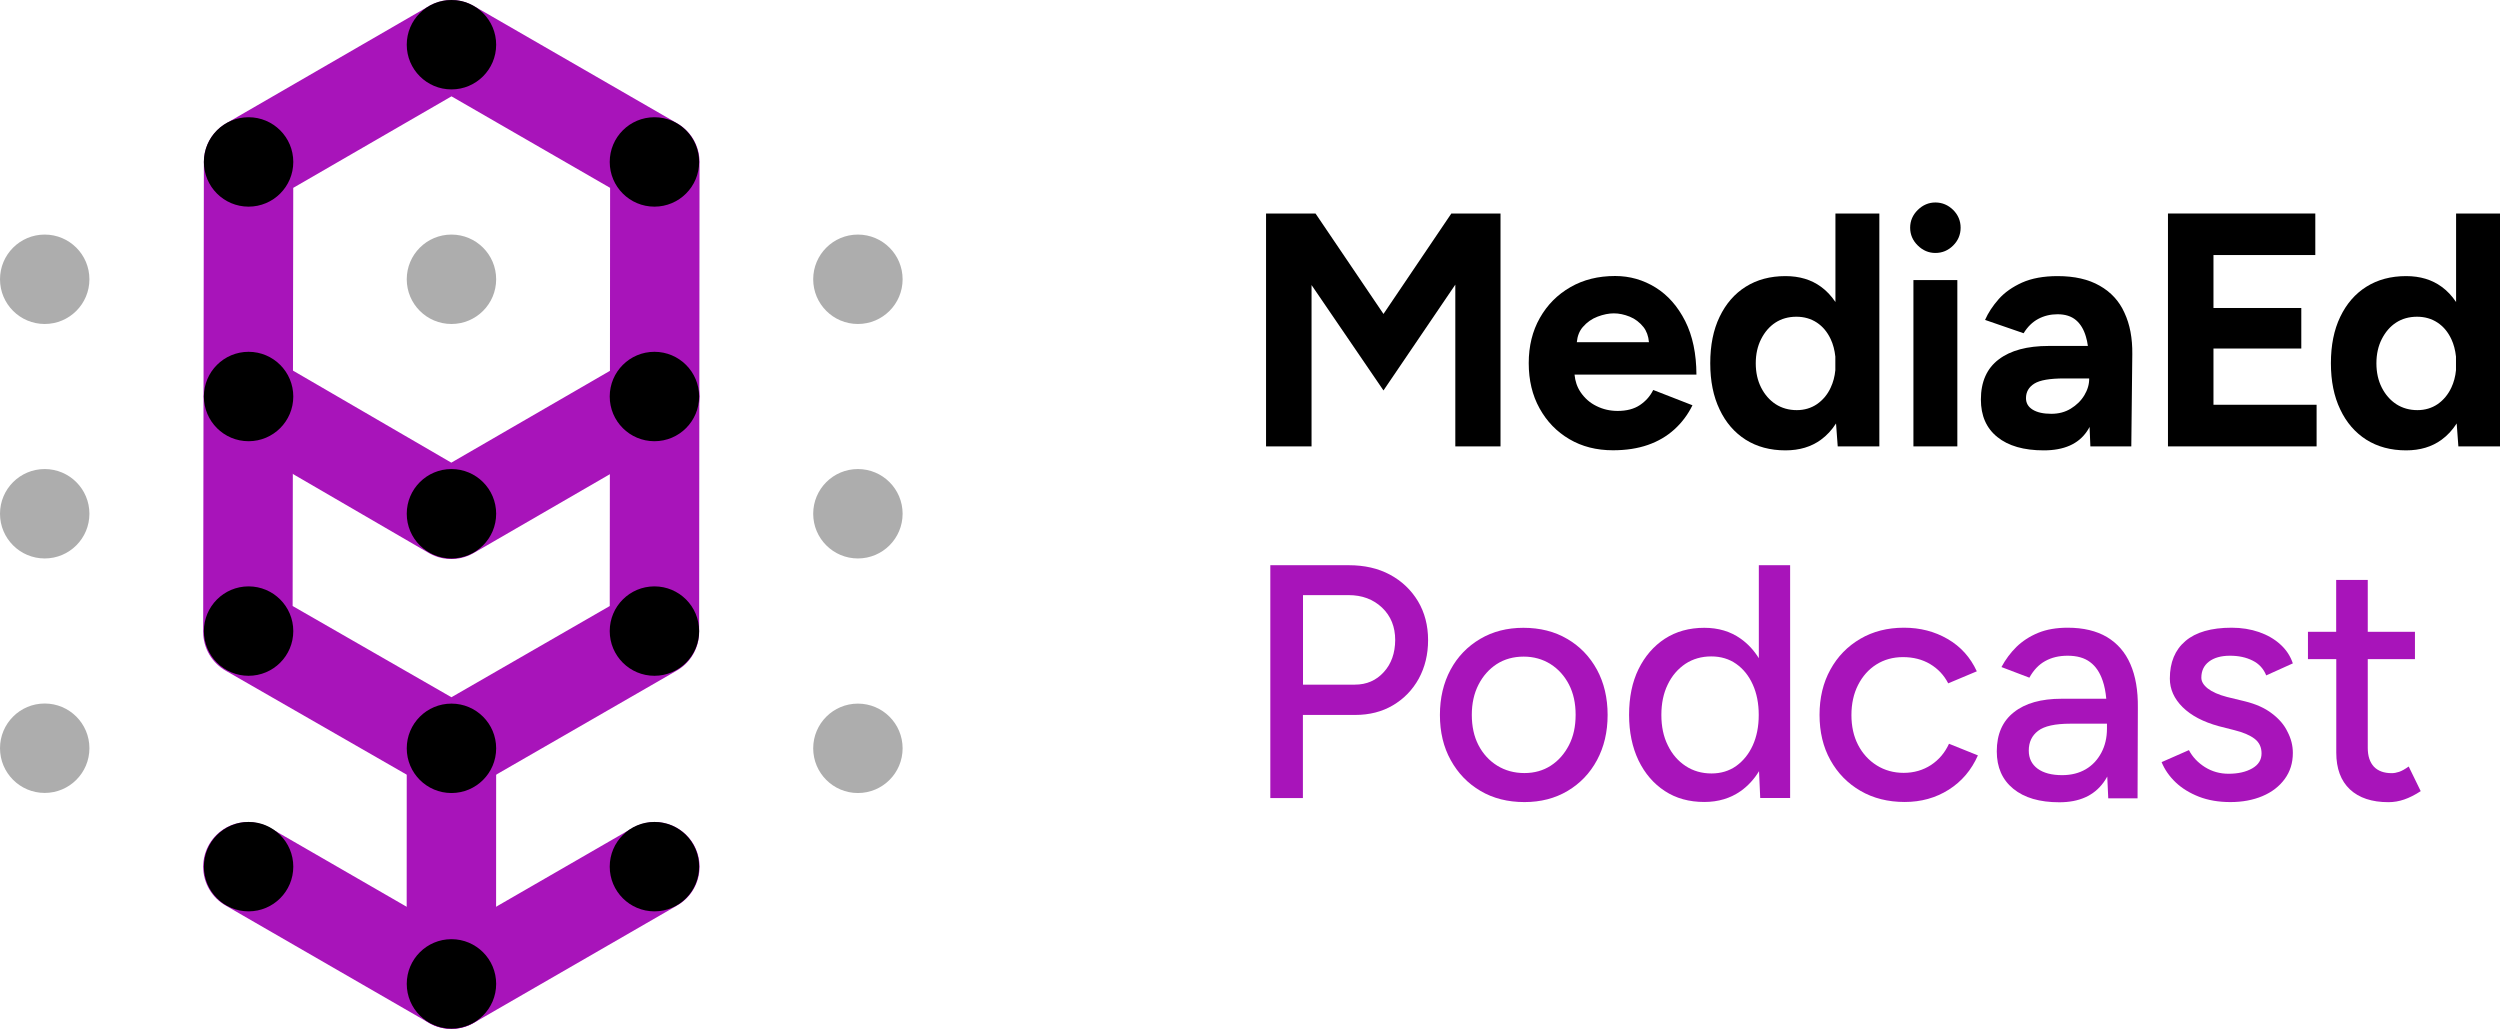 <?xml version="1.0" encoding="utf-8"?>
<!-- Generator: Adobe Illustrator 28.0.0, SVG Export Plug-In . SVG Version: 6.00 Build 0)  -->
<svg version="1.1" id="Layer_1" xmlns="http://www.w3.org/2000/svg" xmlns:xlink="http://www.w3.org/1999/xlink" x="0px" y="0px"
	 viewBox="0 0 2516.3 1035.6" style="enable-background:new 0 0 2516.3 1035.6;" xml:space="preserve">
<style type="text/css">
	.st0{fill:#A814BA;}
	.st1{fill:none;stroke:#A814BA;stroke-width:90;stroke-linecap:round;stroke-linejoin:round;stroke-miterlimit:10;}
	.st2{fill:#ADADAD;}
</style>
<g>
	<g>
		<polygon points="1392.5,316 1324.1,214.9 1274.3,214.9 1274.3,449.3 1320.1,449.3 1320.1,286.9 1392.5,393 1464.8,286.5 
			1464.8,449.3 1510.3,449.3 1510.3,214.9 1460.8,214.9 		"/>
		<path d="M1696.2,323.2c-7.5-14.8-17.4-26.1-29.8-33.8c-12.4-7.7-26-11.6-40.7-11.6c-17,0-32,3.7-45,11.2
			c-13.1,7.5-23.3,17.8-30.8,31c-7.5,13.2-11.2,28.4-11.2,45.5c0,17.2,3.6,32.4,10.9,45.5c7.3,13.2,17.2,23.5,30,31
			c12.7,7.5,27.3,11.2,43.9,11.2c13.2,0,24.9-1.8,35.2-5.4c10.3-3.6,19.1-8.8,26.6-15.6c7.5-6.8,13.6-14.9,18.2-24.3l-39.5-15.4
			c-3.1,6.3-7.6,11.3-13.4,15.2c-5.8,3.9-13.3,5.9-22.4,5.9c-7.6,0-14.7-1.6-21.3-4.9c-6.6-3.2-11.9-7.9-16.1-14.1
			c-3.4-5.1-5.4-11-6-17.6h122.7C1707.4,356.1,1703.7,338.1,1696.2,323.2z M1608,318.7c5.8-2.2,11.3-3.3,16.4-3.3
			c5.1,0,10.4,1.1,15.9,3.3c5.5,2.2,10.1,5.8,13.9,10.5c3.1,4,5,9.1,5.5,15.2h-72.6c0.6-6.2,2.6-11.3,6-15.2
			C1597.2,324.4,1602.2,320.9,1608,318.7z"/>
		<path d="M1847.4,304c-4.1-6.1-8.9-11.3-14.6-15.4c-9.7-7.1-21.6-10.7-35.7-10.7c-15.4,0-28.7,3.6-40,10.7
			c-11.3,7.1-20,17.2-26.3,30.3c-6.3,13.1-9.4,28.6-9.4,46.7c0,17.9,3.1,33.4,9.4,46.5c6.2,13.2,15,23.3,26.3,30.5
			c11.3,7.1,24.6,10.7,40,10.7c14.1,0,26-3.6,35.7-10.7c5.9-4.3,11-9.8,15.2-16.4l1.7,23.1h41.9V214.9h-44.2V304z M1828.8,406.8
			c-5.9,4-12.7,6-20.3,6c-8,0-15.1-2-21.3-6c-6.1-4-11-9.6-14.6-16.7c-3.6-7.1-5.4-15.3-5.4-24.4c0-9.2,1.8-17.3,5.4-24.4
			c3.6-7.1,8.4-12.7,14.4-16.6c6-3.9,13.1-5.9,21.1-5.9c7.8,0,14.7,2,20.6,5.9c5.9,3.9,10.5,9.4,13.9,16.6c2.5,5.3,4,11.2,4.7,17.6
			v13.7c-0.6,6.4-2.2,12.3-4.7,17.6C1839.4,397.2,1834.7,402.7,1828.8,406.8z"/>
		<path d="M1948,203.8c-6.7,0-12.6,2.5-17.7,7.5c-5.1,5-7.7,11-7.7,17.9c0,6.9,2.6,12.9,7.7,17.9c5.1,5,11,7.5,17.7,7.5
			c6.9,0,12.9-2.5,17.9-7.5c5-5,7.5-11,7.5-17.9c0-6.9-2.5-12.9-7.5-17.9C1960.9,206.4,1954.9,203.8,1948,203.8z"/>
		<rect x="1925.9" y="281.9" width="44.2" height="167.4"/>
		<path d="M2113.4,287.6c-11.3-6.5-25.4-9.7-42.4-9.7c-14.1,0-26,2.2-35.7,6.5c-9.7,4.4-17.6,9.9-23.6,16.7
			c-6,6.8-10.6,13.8-13.7,20.9l38.8,13.4c4-6.5,8.9-11.3,14.7-14.4c5.8-3.1,12.3-4.7,19.4-4.7c7.8,0,14,2,18.6,5.9
			c4.6,3.9,7.9,9.4,10,16.6c0.9,2.9,1.5,6,2,9.4h-39.4c-21.7,0-38.5,4.5-50.4,13.6c-11.9,9-17.9,22.5-17.9,40.3
			c0,16.3,5.5,28.9,16.6,37.8c11,8.9,26.6,13.4,46.7,13.4c20.3,0,34.8-6.4,43.4-19.1c1-1.4,1.9-2.9,2.7-4.5l0.8,19.6h41.2l1-92.8
			c0.2-16.1-2.4-30-7.9-41.7C2133.1,303.1,2124.7,294,2113.4,287.6z M2097.9,397.9c-3.3,5.5-7.9,9.9-13.6,13.4
			c-5.7,3.5-12.2,5.2-19.6,5.2c-8,0-14.3-1.4-18.8-4.2c-4.5-2.8-6.7-6.6-6.7-11.6c0-6.2,2.8-11.1,8.4-14.6
			c5.6-3.5,15.6-5.2,30.1-5.2h25.1C2102.9,386.8,2101.2,392.4,2097.9,397.9z"/>
		<polygon points="2227.9,350.8 2316.3,350.8 2316.3,310 2227.9,310 2227.9,256.7 2330.4,256.7 2330.4,214.9 2182.1,214.9 
			2182.1,449.3 2331.7,449.3 2331.7,407.4 2227.9,407.4 		"/>
		<path d="M2472.1,214.9V304c-4.1-6.1-8.9-11.3-14.6-15.4c-9.7-7.1-21.6-10.7-35.7-10.7c-15.4,0-28.7,3.6-40,10.7
			c-11.3,7.1-20,17.2-26.3,30.3c-6.3,13.1-9.4,28.6-9.4,46.7c0,17.9,3.1,33.4,9.4,46.5c6.2,13.2,15,23.3,26.3,30.5
			c11.3,7.1,24.6,10.7,40,10.7c14.1,0,26-3.6,35.7-10.7c5.9-4.3,11-9.8,15.2-16.4l1.7,23.1h41.9V214.9H2472.1z M2453.5,406.8
			c-5.9,4-12.7,6-20.3,6c-8,0-15.1-2-21.3-6c-6.1-4-11-9.6-14.6-16.7c-3.6-7.1-5.4-15.3-5.4-24.4c0-9.2,1.8-17.3,5.4-24.4
			c3.6-7.1,8.4-12.7,14.4-16.6c6-3.9,13.1-5.9,21.1-5.9c7.8,0,14.7,2,20.6,5.9c5.9,3.9,10.5,9.4,13.9,16.6c2.5,5.3,4,11.2,4.7,17.6
			v13.7c-0.6,6.4-2.2,12.3-4.7,17.6C2464,397.2,2459.4,402.7,2453.5,406.8z"/>
	</g>
	<g>
		<path class="st0" d="M1399,578.4c-11.9-6.4-25.7-9.5-41.4-9.5h-79v234.4h32.8v-83.7h52.6c14.3,0,27-3.2,38-9.7
			c11-6.5,19.7-15.4,26-26.8c6.2-11.4,9.4-24.3,9.4-38.8c0-14.7-3.4-27.8-10.2-39.2C1420.3,593.7,1410.9,584.8,1399,578.4z
			 M1392.8,676.5c-7.6,8.4-17.3,12.6-29.1,12.6h-52.2V599h45.9c13.6,0,24.8,4.2,33.7,12.6c8.8,8.4,13.2,19.3,13.2,32.6
			C1404.2,657.4,1400.4,668.2,1392.8,676.5z"/>
		<path class="st0" d="M1577.5,643.1c-12.7-7.5-27.5-11.2-44.2-11.2c-16.3,0-30.8,3.7-43.5,11.2c-12.7,7.5-22.7,17.8-29.8,31
			c-7.1,13.2-10.7,28.4-10.7,45.5c0,17.2,3.6,32.4,10.9,45.5c7.3,13.2,17.2,23.5,30,31c12.7,7.5,27.5,11.2,44.2,11.2
			c16.3,0,30.7-3.7,43.4-11.2c12.6-7.5,22.5-17.8,29.6-31c7.1-13.2,10.7-28.3,10.7-45.5c0-17.2-3.6-32.4-10.7-45.5
			C1600.2,660.9,1590.2,650.5,1577.5,643.1z M1579.2,750c-4.5,8.7-10.5,15.6-18.2,20.6c-7.7,5-16.6,7.5-26.6,7.5
			c-10.3,0-19.4-2.5-27.5-7.5c-8-5-14.3-11.9-18.8-20.6c-4.5-8.7-6.7-18.9-6.7-30.5c0-11.4,2.2-21.5,6.7-30.3
			c4.5-8.8,10.6-15.7,18.4-20.8c7.8-5,16.9-7.5,27.1-7.5c10,0,19,2.5,27,7.5c7.9,5,14.1,11.9,18.6,20.6c4.5,8.7,6.7,18.9,6.7,30.5
			C1585.9,731.2,1583.7,741.3,1579.2,750z"/>
		<path class="st0" d="M1770.3,662.5c-4.9-7.9-11-14.5-18.2-19.6c-10.4-7.4-22.6-11-36.7-11c-15.2,0-28.4,3.7-39.7,11
			c-11.3,7.4-20.1,17.6-26.5,30.6c-6.4,13.1-9.5,28.4-9.5,46c0,17.4,3.2,32.7,9.5,45.9c6.4,13.2,15.2,23.4,26.5,30.8
			c11.3,7.4,24.5,11,39.7,11c14.1,0,26.3-3.7,36.7-11c7.3-5.2,13.5-11.9,18.4-20l1.2,27h30.1V568.9h-31.5V662.5z M1747.5,771
			c-7.1,5-15.4,7.5-24.8,7.5c-9.8,0-18.5-2.5-26.1-7.5c-7.6-5-13.6-11.9-17.9-20.8c-4.4-8.8-6.5-19-6.5-30.6
			c0-11.6,2.1-21.8,6.4-30.6c4.2-8.8,10.2-15.7,17.7-20.8c7.6-5,16.3-7.5,26.1-7.5c9.6,0,18,2.5,25.1,7.5c7.1,5,12.7,11.9,16.7,20.8
			c4,8.8,6,19,6,30.6c0,11.6-2,21.8-6,30.6C1760.2,759,1754.6,765.9,1747.5,771z"/>
		<path class="st0" d="M1943.6,770c-8,5.2-17.2,7.9-27.5,7.9c-10,0-19.1-2.5-27.1-7.5c-8-5-14.3-11.9-18.8-20.6
			c-4.5-8.7-6.7-18.8-6.7-30.1s2.2-21.5,6.7-30.3c4.5-8.8,10.6-15.7,18.4-20.6c7.8-4.9,16.7-7.4,26.8-7.4c10.3,0,19.4,2.3,27.3,7
			c7.9,4.7,14,11.2,18.2,19.4l28.8-12.1c-6.5-14.1-16.2-24.9-29.3-32.5c-13.1-7.6-27.7-11.4-44-11.4c-16.5,0-31.2,3.7-44,11.2
			c-12.8,7.5-22.9,17.8-30.1,31c-7.3,13.2-10.9,28.4-10.9,45.5c0,17.2,3.6,32.4,10.9,45.5c7.3,13.2,17.4,23.5,30.3,31
			c12.9,7.5,27.8,11.2,44.5,11.2c16.5,0,31.3-4.1,44.4-12.4c13.1-8.3,22.8-19.8,29.3-34.5l-29.1-11.7
			C1957.6,757.6,1951.6,764.7,1943.6,770z"/>
		<path class="st0" d="M2120.7,641.2c-10.5-6.2-23.7-9.4-39.5-9.4c-11.4,0-21.3,1.7-29.8,5.2c-8.5,3.5-15.7,8.2-21.8,14.1
			c-6,5.9-11,12.7-15.1,20.3l28.1,10.7c4.2-7.6,9.5-13.2,15.9-16.7c6.4-3.6,13.9-5.4,22.6-5.4c9.4,0,16.9,2.1,22.6,6.4
			c5.7,4.2,9.9,10.5,12.7,18.8c1.8,5.2,3,11.3,3.6,18.1h-45c-20.5,0-36.6,4.5-48,13.6c-11.5,9-17.2,22.2-17.2,39.3
			c0,16.1,5.5,28.6,16.6,37.7s26.5,13.6,46.4,13.6c19.9,0,34.7-6.6,44.4-19.9c1.4-1.9,2.7-3.9,3.8-6l1,21.9h29.5l0.3-91.1
			c0.2-17.4-2.3-32-7.5-43.9C2139.1,656.5,2131.2,647.5,2120.7,641.2z M2115,757.7c-3.8,7.1-9,12.7-15.7,16.6
			c-6.7,3.9-14.6,5.9-23.8,5.9c-10.5,0-18.7-2.2-24.6-6.5c-5.9-4.4-8.9-10.4-8.9-18.2c0-8.5,3.1-15.1,9.4-19.9
			c6.2-4.8,17.1-7.2,32.5-7.2h36.8v5C2120.7,742.5,2118.8,750.6,2115,757.7z"/>
		<path class="st0" d="M2286.7,718.1c-7.1-5.5-16.2-9.5-27.1-12.2l-18.1-4.4c-8.5-2.2-14.9-5.1-19.3-8.5c-4.4-3.5-6.5-7.1-6.5-10.9
			c0-6.9,2.6-12.3,7.7-16.2c5.1-3.9,12.2-5.9,21.1-5.9c8.7,0,16.3,1.6,22.8,4.9c6.5,3.2,11,8.2,13.7,14.9l26.8-12.1
			c-2.5-7.4-6.6-13.7-12.6-19.1c-5.9-5.4-13.1-9.5-21.4-12.4c-8.4-2.9-17.6-4.4-27.6-4.4c-20.5,0-36.1,4.5-46.5,13.4
			c-10.5,8.9-15.7,21.5-15.7,37.8c0,10.7,4.3,20.3,12.9,28.8c8.6,8.5,20.7,14.8,36.3,19.1l15.7,4c8.9,2.2,15.7,5.1,20.4,8.7
			c4.7,3.6,7,8.5,7,14.7c0,6.5-3.1,11.5-9.4,15.1c-6.3,3.6-14.2,5.4-23.8,5.4c-8.7,0-16.6-2.2-23.8-6.7
			c-7.1-4.5-12.5-10.2-16.1-17.1l-27.5,12.1c3.1,7.6,7.9,14.4,14.2,20.4s14.2,10.8,23.4,14.4c9.3,3.6,19.8,5.4,31.6,5.4
			c12.1,0,22.8-2,32.3-6c9.5-4,17-9.8,22.4-17.2c5.5-7.5,8.2-16.2,8.2-26.3c0-7.4-1.8-14.5-5.4-21.3
			C2299.2,729.7,2293.9,723.5,2286.7,718.1z"/>
		<path class="st0" d="M2424.4,771.5c-3.8,2.7-7,4.5-9.7,5.4c-2.7,0.9-5.1,1.3-7.4,1.3c-7.8,0-13.8-2.2-17.9-6.5
			c-4.1-4.4-6.2-10.7-6.2-18.9v-89.4h47.5v-27.5h-47.5v-52.2h-31.8v52.2H2323v27.5h28.5v94.1c0,16.1,4.6,28.4,13.7,37
			c9.2,8.6,22.1,12.9,38.8,12.9c5.4,0,10.7-0.9,15.9-2.7c5.2-1.8,10.8-4.6,16.6-8.4L2424.4,771.5z"/>
	</g>
	<polyline class="st1" points="249.5,872.4 454.3,990.6 659.1,872.4 	"/>
	<polygon class="st1" points="454.4,45 250.2,163.1 249.5,636 454.4,753.7 658.7,636 659.1,163.1 	"/>
	<polyline class="st1" points="250.2,399.1 454.2,517.7 659.1,399.1 	"/>
	<line class="st1" x1="454.4" y1="753.7" x2="454.3" y2="990.6"/>
	<g>
		<path d="M454.4,45"/>
		<circle cx="454.4" cy="45" r="45"/>
		<circle cx="454.4" cy="990.3" r="45"/>
		<circle cx="454.4" cy="517.1" r="45"/>
		<circle class="st2" cx="454.4" cy="281.1" r="45"/>
		<circle cx="454.4" cy="753.2" r="45"/>
		<circle cx="250.2" cy="872.3" r="45"/>
		<circle cx="250.2" cy="399.1" r="45"/>
		<circle cx="250.2" cy="163" r="45"/>
		<circle cx="250.2" cy="635.2" r="45"/>
		<circle cx="658.7" cy="872.3" r="45"/>
		<circle cx="658.7" cy="399.1" r="45"/>
		<circle cx="658.7" cy="163" r="45"/>
		<circle cx="658.7" cy="635.2" r="45"/>
		<circle class="st2" cx="45" cy="517.1" r="45"/>
		<circle class="st2" cx="45" cy="281.1" r="45"/>
		<circle class="st2" cx="45" cy="753.1" r="45"/>
		<circle class="st2" cx="863.5" cy="517.1" r="45"/>
		<circle class="st2" cx="863.5" cy="281.1" r="45"/>
		<circle class="st2" cx="863.5" cy="753.2" r="45"/>
	</g>
</g>
</svg>
